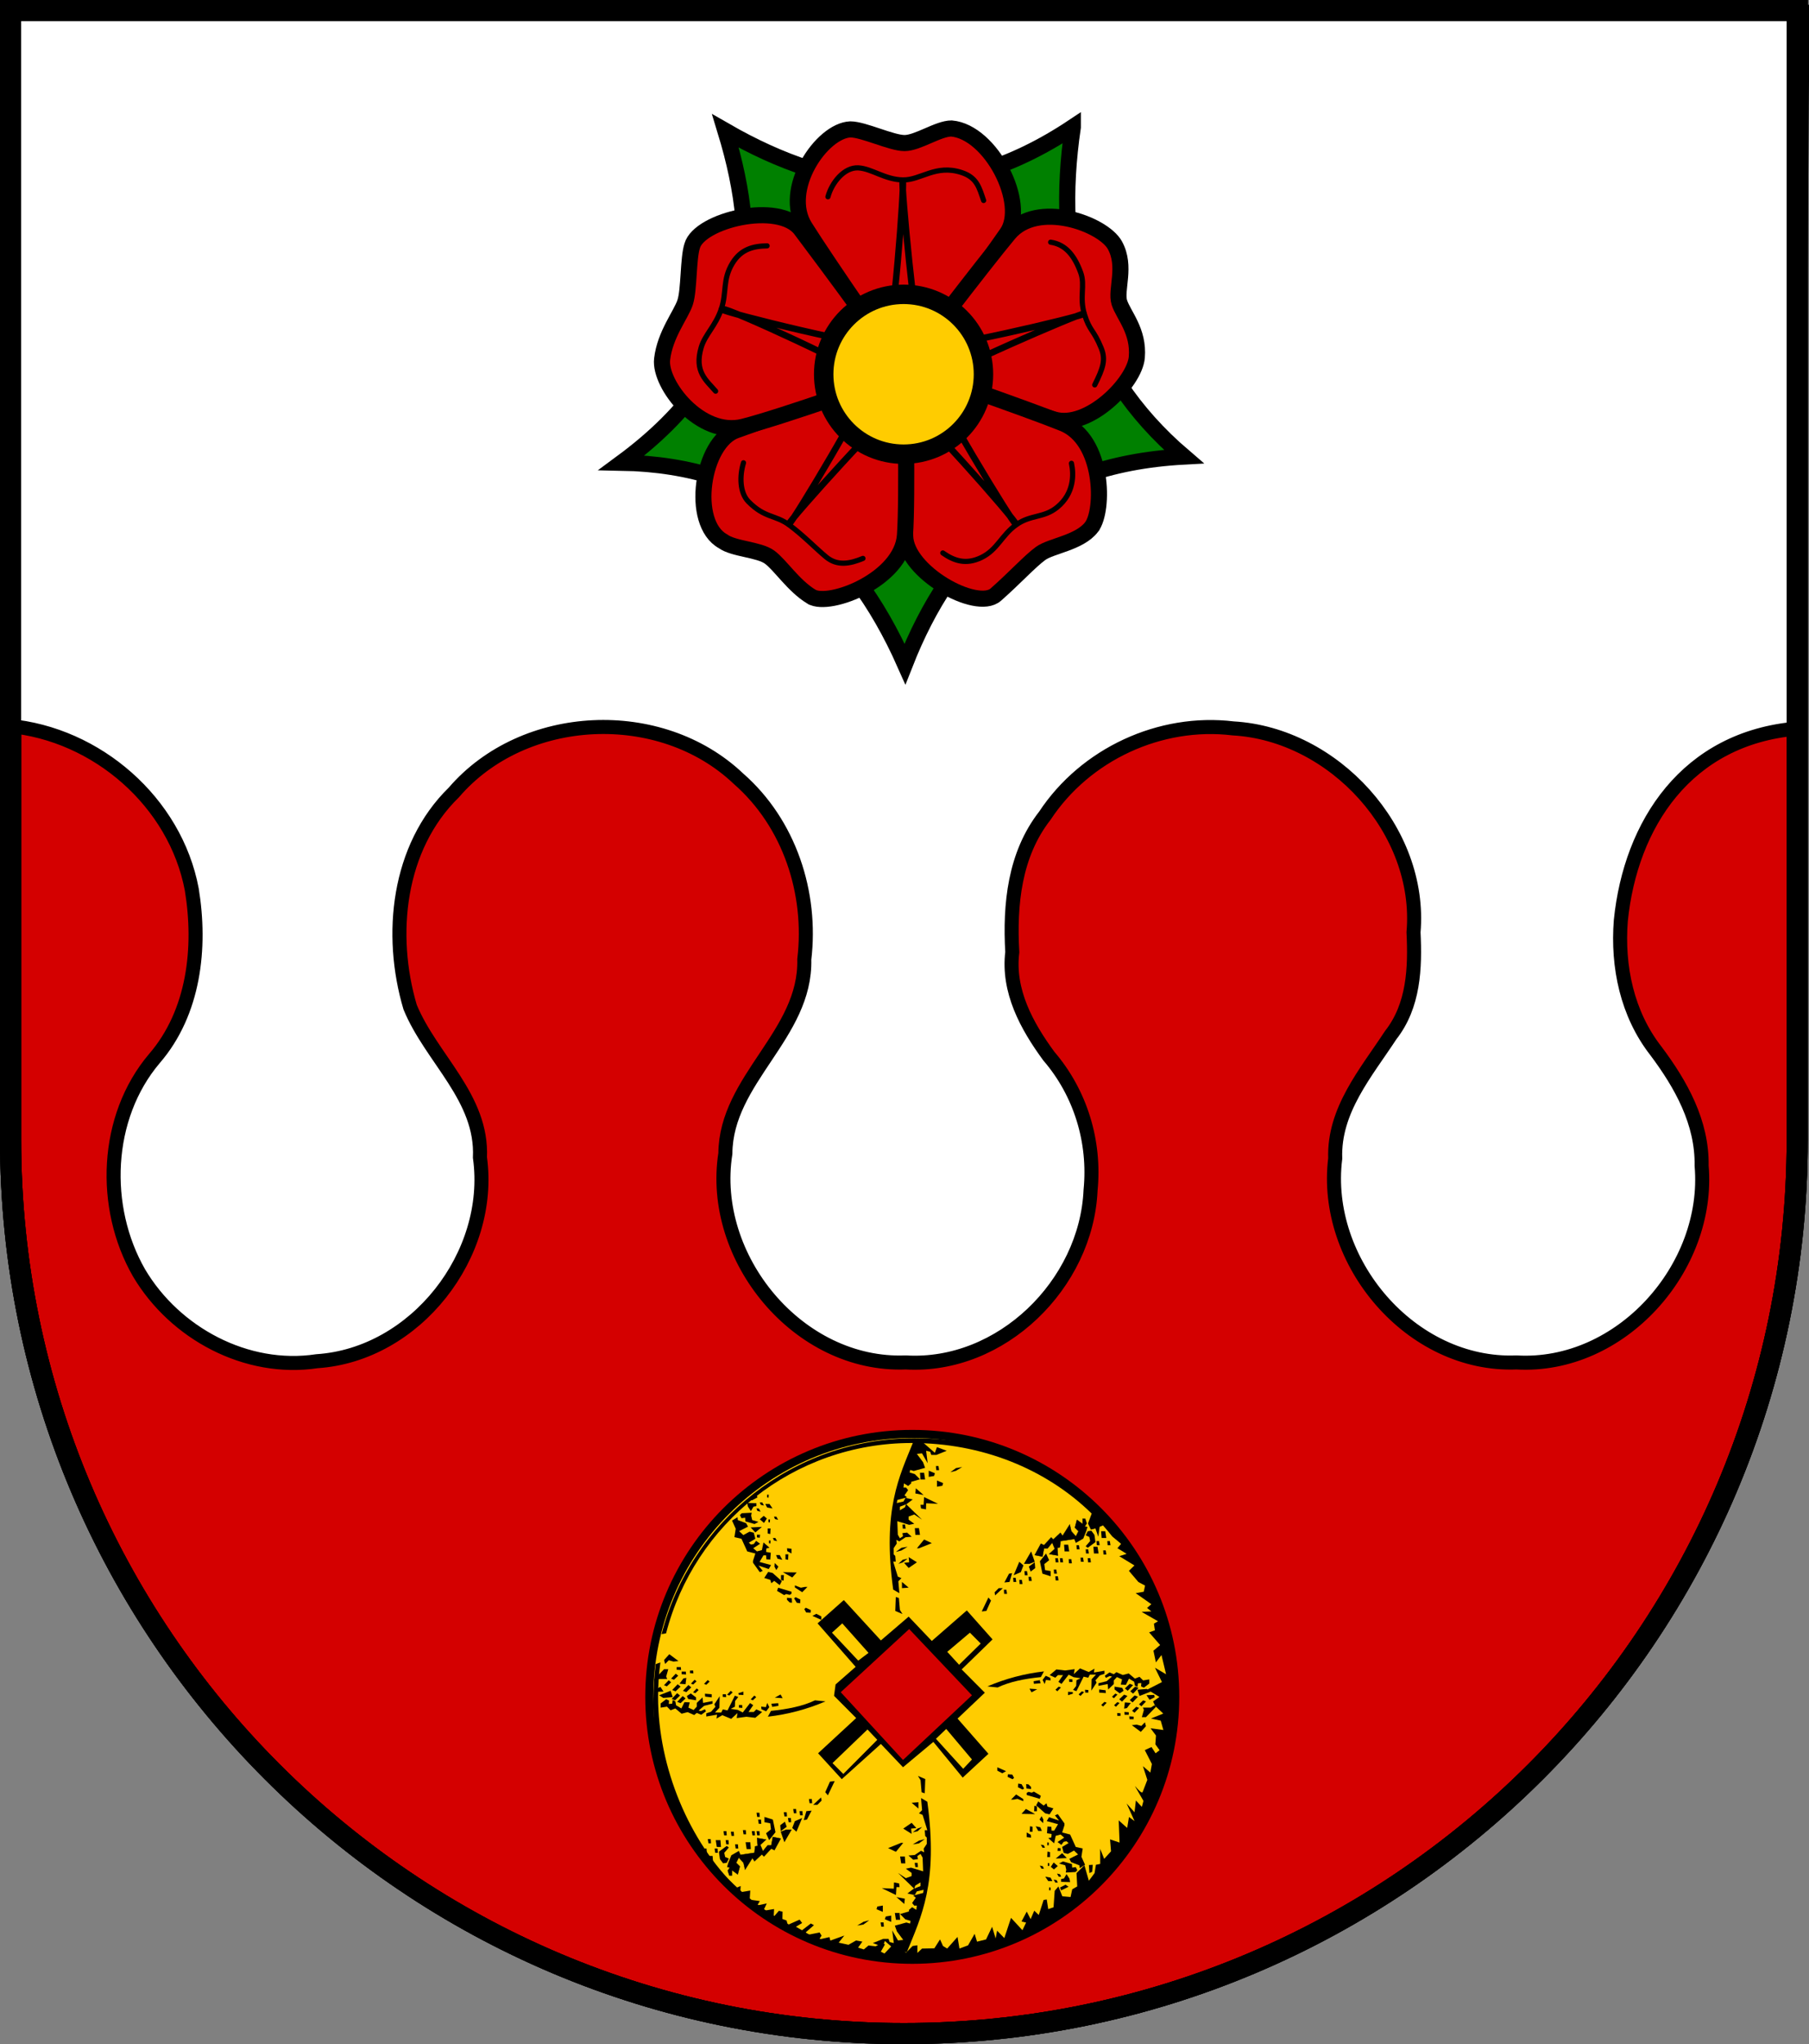 <?xml version="1.0" encoding="UTF-8" standalone="no"?>
<!-- Created with Inkscape (http://www.inkscape.org/) -->

<svg
   xmlns:dc="http://purl.org/dc/elements/1.1/"
   xmlns:cc="http://creativecommons.org/ns#"
   xmlns:rdf="http://www.w3.org/1999/02/22-rdf-syntax-ns#"
   xmlns:svg="http://www.w3.org/2000/svg"
   xmlns="http://www.w3.org/2000/svg"
   xmlns:sodipodi="http://sodipodi.sourceforge.net/DTD/sodipodi-0.dtd"
   xmlns:inkscape="http://www.inkscape.org/namespaces/inkscape"
   version="1.1"
   width="769.506"
   height="869"
   id="svg2"
   inkscape:version="0.48.0 r9654"
   sodipodi:docname="Wappen Familie Gerbachsroth.svg">
  <rect width="100%" height="100%" fill="#808080" stroke="none"/>
  <sodipodi:namedview
     pagecolor="#ffffff"
     bordercolor="#666666"
     borderopacity="1"
     objecttolerance="10"
     gridtolerance="10"
     guidetolerance="10"
     inkscape:pageopacity="0"
     inkscape:pageshadow="2"
     inkscape:window-width="1024"
     inkscape:window-height="578"
     id="namedview2886"
     showgrid="false"
     inkscape:zoom="0.38673743"
     inkscape:cx="345.34175"
     inkscape:cy="493.34517"
     inkscape:window-x="0"
     inkscape:window-y="0"
     inkscape:window-maximized="0"
     inkscape:current-layer="svg2"
     fit-margin-top="0"
     fit-margin-left="0"
     fit-margin-right="0"
     fit-margin-bottom="0"
     showguides="true"
     inkscape:guide-bbox="true">
    <inkscape:grid
       type="xygrid"
       id="grid2844"
       empspacing="5"
       visible="true"
       enabled="true"
       snapvisiblegridlinesonly="true" />
  </sodipodi:namedview>
  <defs
     id="defs4">
    <inkscape:perspective
       sodipodi:type="inkscape:persp3d"
       inkscape:vp_x="0 : 431.5 : 1"
       inkscape:vp_y="0 : 1000 : 0"
       inkscape:vp_z="763.00006 : 431.5 : 1"
       inkscape:persp3d-origin="381.50003 : 287.66667 : 1"
       id="perspective2890" />
    <inkscape:perspective
       id="perspective3053"
       inkscape:persp3d-origin="0.5 : 0.33333333 : 1"
       inkscape:vp_z="1 : 0.5 : 1"
       inkscape:vp_y="0 : 1000 : 0"
       inkscape:vp_x="0 : 0.5 : 1"
       sodipodi:type="inkscape:persp3d" />
    <clipPath
       id="clippath">
      <path
         d="m 360,4140 a 3240,3240 0 0 0 6480,0 l 0,-3870 -6480,0 0,3870 z"
         id="path2978"
         inkscape:connector-curvature="0" />
    </clipPath>
    <inkscape:perspective
       id="perspective3648"
       inkscape:persp3d-origin="0.5 : 0.33333333 : 1"
       inkscape:vp_z="1 : 0.5 : 1"
       inkscape:vp_y="0 : 1000 : 0"
       inkscape:vp_x="0 : 0.5 : 1"
       sodipodi:type="inkscape:persp3d" />
    <inkscape:perspective
       id="perspective3670"
       inkscape:persp3d-origin="0.5 : 0.33333333 : 1"
       inkscape:vp_z="1 : 0.5 : 1"
       inkscape:vp_y="0 : 1000 : 0"
       inkscape:vp_x="0 : 0.5 : 1"
       sodipodi:type="inkscape:persp3d" />
    <inkscape:perspective
       id="perspective3703"
       inkscape:persp3d-origin="0.5 : 0.33333333 : 1"
       inkscape:vp_z="1 : 0.5 : 1"
       inkscape:vp_y="0 : 1000 : 0"
       inkscape:vp_x="0 : 0.5 : 1"
       sodipodi:type="inkscape:persp3d" />
    <inkscape:perspective
       id="perspective3719"
       inkscape:persp3d-origin="0.5 : 0.33333333 : 1"
       inkscape:vp_z="1 : 0.5 : 1"
       inkscape:vp_y="0 : 1000 : 0"
       inkscape:vp_x="0 : 0.5 : 1"
       sodipodi:type="inkscape:persp3d" />
    <inkscape:perspective
       id="perspective2862"
       inkscape:persp3d-origin="0.5 : 0.33333333 : 1"
       inkscape:vp_z="1 : 0.5 : 1"
       inkscape:vp_y="0 : 1000 : 0"
       inkscape:vp_x="0 : 0.5 : 1"
       sodipodi:type="inkscape:persp3d" />
    <inkscape:perspective
       id="perspective2893"
       inkscape:persp3d-origin="0.5 : 0.33333333 : 1"
       inkscape:vp_z="1 : 0.5 : 1"
       inkscape:vp_y="0 : 1000 : 0"
       inkscape:vp_x="0 : 0.5 : 1"
       sodipodi:type="inkscape:persp3d" />
    <inkscape:perspective
       id="perspective3700"
       inkscape:persp3d-origin="0.5 : 0.33333333 : 1"
       inkscape:vp_z="1 : 0.5 : 1"
       inkscape:vp_y="0 : 1000 : 0"
       inkscape:vp_x="0 : 0.5 : 1"
       sodipodi:type="inkscape:persp3d" />
  </defs>
  <path
     inkscape:connector-curvature="0"
     style="fill:#d40000;stroke:#000000;stroke-width:9;stroke-miterlimit:4;stroke-opacity:1;stroke-dasharray:none;fill-opacity:1"
     id="path2850-5-9-1"
     d="m 4.5,4.5 0,480 C 4.5,694.368 174.632,864.5 384.5,864.5 c 209.868,0 380,-170.132 380,-380 l 0,-480 -760,0 z" />
  <path
     inkscape:connector-curvature="0"
     style="fill:none;stroke:#000000;stroke-width:9;stroke-miterlimit:4;stroke-opacity:1;stroke-dasharray:none"
     id="path2850-5-9-1-9"
     d="m 4.5,4.5 0,480 C 4.5,694.368 174.632,864.5 384.5,864.5 c 209.868,0 380,-170.132 380,-380 l 0,-480 -760,0 z" />
  <path
     style="fill:#ffffff;fill-opacity:1;stroke:#000000;stroke-width:5.969;stroke-miterlimit:4;stroke-opacity:1;stroke-dasharray:none"
     d="m 3.719,308.587 c 37.435,3.368 70.881,32.39 77.861,69.551 4.058,24.711 1.022,52.261 -15.912,71.865 -21.137,24.935 -22.527,63.256 -6.516,91.129 15.228,25.684 45.697,42.064 75.686,37.528 41.912,-2.748 75.049,-45.249 69.319,-86.587 1.171,-25.47 -20.725,-42.126 -29.7,-63.932 -9.131,-30.752 -5.294,-67.96 18.604,-91.271 29.806,-34.68 87.974,-37.291 121.06,-5.841 21.661,18.925 31.387,48.56 28.005,76.808 0.797,31.983 -33.343,50.884 -33.571,82.536 -6.972,44.363 31.006,90.628 76.728,88.816 40.633,2.398 76.868,-33.264 78.617,-73.234 2.034,-20.58 -4.227,-41.266 -17.754,-56.991 -9.428,-12.855 -17.553,-27.684 -15.545,-44.195 -1.164,-20.193 0.942,-41.493 13.852,-58 17.239,-26.131 49.056,-40.87 80.116,-37.116 42.82,2.444 80.421,43.43 76.709,86.663 0.74,15.194 0.135,31.203 -9.703,43.723 -10.545,16.077 -24.325,31.959 -23.604,52.456 -5.475,43.824 32.18,88.467 77.101,86.694 44.369,2.586 82.481,-40.241 78.758,-83.622 0.307,-18.387 -8.755,-34.553 -19.454,-48.823 -12.265,-15.726 -16.444,-35.787 -14.921,-55.386 4.145,-40.939 27.993,-77.683 74.947,-81.618 l 2.347,-304.713 -763.031,0 z"
     id="path3985"
     inkscape:connector-curvature="0"
     sodipodi:nodetypes="cccccccccccccccccccccccccccc" />
  <path
     inkscape:connector-curvature="0"
     style="fill:none;stroke:#000000;stroke-width:9;stroke-miterlimit:4;stroke-opacity:1;stroke-dasharray:none"
     id="path2850-5-9-1-0"
     d="m 4.5,4.5 0,480 c 0,209.868 170.132,380 380,380 209.868,0 380,-170.132 380,-380 l 0,-480 L 4.5,4.5 z" />
  <g
     id="g4252"
     transform="matrix(1.143,0,0,1.143,238.633,546.635)">
    <ellipse
       transform="matrix(0.587,0,0,0.59,-15.447,-75.581)"
       style="fill:#ffcc00;fill-opacity:1;stroke:#000000;stroke-width:5.096;stroke-miterlimit:4;stroke-opacity:1;stroke-dasharray:none"
       sodipodi:ry="165.744"
       sodipodi:rx="166.72301"
       sodipodi:cy="387.186"
       sodipodi:cx="249.021"
       id="ellipse3907"
       ry="165.744"
       rx="166.723"
       cy="387.186"
       cx="249.021"
       d="m 415.744,387.186 c 0,91.538 -74.644,165.744 -166.723,165.744 -92.079,0 -166.723,-74.206 -166.723,-165.744 0,-91.538 74.644,-165.744 166.723,-165.744 92.079,0 166.723,74.206 166.723,165.744 z" />
    <polygon
       transform="matrix(0.587,0,0,0.59,-15.447,-75.581)"
       style="fill:#000000"
       id="polygon3961"
       points="199.428,386.533 213.458,400.563 189.314,422.749 204.322,439.062 229.119,416.876 243.148,431.558 262.398,415.571 280.995,438.083 297.309,423.075 277.733,400.889 295.025,384.575 280.343,369.893 299.919,350.97 283.606,332.699 261.419,351.949 246.737,336.614 229.119,351.622 205.628,326.173 188.988,340.856 213.132,368.262 200.407,379.355 " />
    <polygon
       transform="matrix(0.587,0,0,0.59,-15.447,-75.581)"
       style="fill:#ffcc00;fill-opacity:1"
       id="polygon3963"
       points="198.123,346.728 214.763,364.347 221.288,359.453 204.649,340.856 " />
    <polygon
       transform="matrix(0.587,0,0,0.59,-15.447,-75.581)"
       style="fill:#ffcc00;fill-opacity:1"
       id="polygon3965"
       points="285.563,346.728 271.207,358.8 278.712,366.957 292.415,353.58 " />
    <polygon
       transform="matrix(0.587,0,0,0.59,-15.447,-75.581)"
       style="fill:#ffcc00;fill-opacity:1"
       id="polygon3967"
       points="220.636,407.74 198.45,428.948 205.301,435.799 226.835,414.266 " />
    <polygon
       transform="matrix(0.587,0,0,0.59,-15.447,-75.581)"
       style="fill:#ffcc00;fill-opacity:1"
       id="polygon3969"
       points="264.03,413.613 281.322,432.537 286.868,426.664 270.555,407.414 " />
    <polygon
       transform="matrix(0.587,0,0,0.59,-15.447,-75.581)"
       style="fill:#d40000;fill-opacity:1"
       id="polygon3971"
       points="203.67,384.249 243.148,426.99 286.868,386.207 247.064,344.444 " />
    <path
       style="fill:#000000"
       inkscape:connector-curvature="0"
       id="path3973"
       d="m 35.269,140.667 c -0.58,4.292 -0.816,8.673 -0.88,13.123 -0.778,54.136 42.724,97.599 97.091,97.094 54.367,-0.505 97.091,-43.479 97.091,-97.094 0,-31.607 -14.154,-61.234 -37.544,-78.964 -16.285,-12.345 -37.541,-18.129 -59.547,-18.129 -45.235,0 -83.256,30.954 -94.033,72.831 l 1.658,-0.284 C 49.582,88.531 86.545,58.439 130.522,58.439 c 25.998,0 49.829,9.513 66.98,26.248 l -1.378,3.691 1.082,2.279 1.687,-0.444 1.064,3.082 0.494,-3.659 1.249,-0.558 c 0.614,0.688 1.217,1.387 1.81,2.096 0.559,0.669 1.109,1.347 1.649,2.034 l 3.301,2.74 -1.388,1.623 3.419,2.079 -2.721,0.898 5.646,3.434 -2.066,2.01 3.541,4.164 2.483,1.313 -0.496,2.29 -3.002,0.531 5.826,4.104 -1.588,1.392 1.594,1.296 -3.623,0.165 6.107,3.5 -1.534,0.899 0.372,2.467 -2.151,0.762 4.098,4.706 -2.496,2.109 0.918,4.353 2.074,-2.744 1.711,7.157 -4.132,-2.424 2.595,5.323 -3.141,1.619 -2.305,1.167 4.523,2.758 -2.375,1.656 0.795,1.698 3,2.824 -4.582,1.839 3.633,0.802 0.986,3.468 -4.768,-0.64 2.012,2.687 -0.225,3.274 1.572,2.198 -1.491,1.148 -1.52,-2.331 -2.495,1.141 2.639,5.17 -0.571,3.186 -2.769,-2.379 1.644,5.088 -1.743,4.517 c -0.446,1.06 -3.427,-3.158 -2.734,-1.955 l 3.033,5.267 -0.599,2.227 -2.215,-2.384 -0.508,4.387 -2.946,-3.273 2.947,6.545 -2.068,-1.514 -0.662,4.067 -3.157,-2.802 0.314,8.244 -3.537,-1.194 0.365,4.45 -2.556,2.808 -1.491,-3.761 0.017,5.633 -1.593,0.32 -0.507,3.12 -2.125,2.827 -1.644,-5.759 -2.951,2.916 0.269,4.951 -1.866,1.072 -0.619,2.879 -3.067,-0.278 -1.439,-3.661 -1.395,1.634 -0.427,6.116 -1.977,0.683 -0.563,-3.602 -1.159,0.201 -1.803,5.581 -1.676,-1.602 -1.354,3.142 -1.441,-2.807 -1.944,3.668 1.696,0.414 -1.353,2.85 -4.255,-4.598 -2.49,7.523 -2.688,-2.76 -0.544,2.898 -1.318,-4.353 -2.244,4.709 -3.363,0.833 -0.895,-2.907 -2.444,4.278 -3.205,1.195 -0.716,-4.328 -3.847,4.329 -1.566,-0.968 -1.099,-2.437 -2.106,3.314 -4.594,0.095 -1.735,1.62 0.008,-2.831 -1.763,0.248 -2.452,2.47 -4.614,-3.266 -3.429,3.601 -1.346,-0.688 1.532,-2.699 -1.166,-0.585 -2.292,1.292 -2.664,-0.308 -1.731,1.466 -2.144,-0.673 1.587,-2.239 -2.334,-0.419 -2.823,1.602 -3.652,-0.79 2.095,-2.642 -5.192,1.866 -0.338,-1.292 -3.872,0.889 0.934,-1.436 -0.726,-1.167 -4.191,0.827 -0.969,-0.882 3.057,-2.67 -1.177,-0.62 -3.261,2.518 -2.267,-1.313 2.309,-1.389 -0.94,-1.256 -4.405,1.949 -0.453,-1.633 -1.545,-0.564 0.058,-2.703 -1.352,-0.338 -1.951,2.23 0.144,-2.884 -4.01,0.673 1.283,-2.747 -3.557,0.746 0.986,-1.628 -3.779,-0.537 0.218,-3.368 -3.712,0.604 0.141,-2.306 -1.517,0.622 c -17.555,-17.142 -29.221,-44.537 -29.221,-71.005 0,-4.326 0.291,-8.585 0.855,-12.758 L 35.27,140.667 z" />
    <path
       style="fill:#000000"
       inkscape:connector-curvature="0"
       id="path3975"
       d="m 131.097,58.054 c -5.187,12.847 -11.541,25.056 -7.468,54.901 l 2.298,1.348 -0.383,-4.431 1.149,-1.156 -1.341,-0.578 -1.724,-5.586 0.958,0 -0.192,-2.119 -0.575,-0.578 0,-2.312 1.149,-1.734 -0.192,-1.348 1.149,0.578 2.298,-1.541 2.298,-0.193 -1.723,-1.541 -1.724,0.193 0.192,1.156 -1.149,0.771 -0.766,-1.348 -0.192,-5.009 4.404,1.348 1.915,-0.385 -2.107,-1.541 0,-1.156 2.107,-0.771 2.873,1.926 -5.937,-5.779 -0.383,1.156 -1.915,1.156 0,-1.348 2.49,-0.963 2.298,-1.734 -2.681,-0.578 -0.766,1.348 -2.489,0.578 0.191,-1.156 3.639,-0.963 -0.958,-0.771 1.341,-1.926 -0.766,-0.963 -0.958,0 0.192,-1.541 1.532,0.963 1.149,-0.963 0,-0.578 3.256,-0.963 -1.915,-1.926 -1.915,-0.578 0.192,-0.963 1.341,0.385 4.213,-1.156 -0.766,-2.119 -2.298,-3.082 1.915,-0.193 2.107,3.66 -0.574,-4.623 1.532,0.385 0.383,1.156 1.915,0 3.83,-1.541 -3.639,-1.348 -0.766,2.119 -4.405,-3.853 -3.638,-0.193 z" />
    <polygon
       transform="matrix(0.587,0,0,0.59,-15.447,-75.581)"
       style="fill:#000000"
       id="polygon3977"
       points="238.581,324.216 238.254,333.025 242.822,334.983 241.191,332.373 240.538,324.868 " />
    <polygon
       transform="matrix(0.587,0,0,0.59,-15.447,-75.581)"
       style="fill:#000000"
       id="polygon3979"
       points="256.525,288 251.958,293.547 253.263,293.547 261.419,290.284 " />
    <polygon
       transform="matrix(0.587,0,0,0.59,-15.447,-75.581)"
       style="fill:#000000"
       id="polygon3981"
       points="250.979,258.962 256.199,259.941 251.305,255.7 " />
    <polygon
       transform="matrix(0.587,0,0,0.59,-15.447,-75.581)"
       style="fill:#000000"
       id="polygon3983"
       points="268.597,252.437 264.682,250.806 264.682,254.721 268.089,254.133 " />
    <polygon
       transform="matrix(0.587,0,0,0.59,-15.447,-75.581)"
       style="fill:#000000"
       id="polygon3985"
       points="242.496,318.669 246.737,318.343 242.496,314.754 " />
    <polygon
       transform="matrix(0.587,0,0,0.59,-15.447,-75.581)"
       style="fill:#000000"
       id="polygon3987"
       points="257.83,265.161 265.335,265.488 256.525,261.246 256.199,266.14 254.241,266.14 254.568,268.424 257.715,269.011 " />
    <polygon
       transform="matrix(0.587,0,0,0.59,-15.447,-75.581)"
       style="fill:#000000"
       id="polygon3989"
       points="253.915,245.912 254.241,250.153 257.178,250.153 256.525,245.912 " />
    <polygon
       transform="matrix(0.587,0,0,0.59,-15.447,-75.581)"
       style="fill:#000000"
       id="polygon3991"
       points="238.581,295.831 242.17,293.22 246.085,292.568 242.064,294.951 " />
    <polygon
       transform="matrix(0.587,0,0,0.59,-15.447,-75.581)"
       style="fill:#000000"
       id="polygon3993"
       points="246.737,305.945 251.958,302.356 246.737,299.093 247.064,302.356 243.801,302.682 " />
    <polygon
       transform="matrix(0.587,0,0,0.59,-15.447,-75.581)"
       style="fill:#000000"
       id="polygon3995"
       points="263.377,246.238 259.462,244.607 259.462,248.522 262.868,247.934 " />
    <polygon
       transform="matrix(0.587,0,0,0.59,-15.447,-75.581)"
       style="fill:#000000"
       id="polygon3997"
       points="250.653,280.822 250.979,285.064 253.915,285.064 253.263,280.822 " />
    <polygon
       transform="matrix(0.587,0,0,0.59,-15.447,-75.581)"
       style="fill:#000000"
       id="polygon3999"
       points="273.165,245.585 276.754,242.975 280.669,242.323 276.649,244.705 " />
    <polygon
       transform="matrix(0.587,0,0,0.59,-15.447,-75.581)"
       style="fill:#000000"
       id="polygon4001"
       points="264.03,241.67 264.23,244.28 266.037,244.28 265.636,241.67 " />
    <polygon
       transform="matrix(0.587,0,0,0.59,-15.447,-75.581)"
       style="fill:#000000"
       id="polygon4003"
       points="242.822,278.538 243.023,281.149 244.83,281.149 244.428,278.538 " />
    <polygon
       transform="matrix(0.587,0,0,0.59,-15.447,-75.581)"
       style="fill:#000000"
       id="polygon4005"
       points="240.212,303.335 243.021,300.725 246.085,300.072 242.938,302.455 " />
    <polygon
       transform="matrix(0.587,0,0,0.59,-15.447,-75.581)"
       style="fill:#000000"
       id="polygon4007"
       points="297.309,324.542 293.067,333.351 296.004,333.025 298.94,326.5 " />
    <polygon
       transform="matrix(0.587,0,0,0.59,-15.447,-75.581)"
       style="fill:#000000"
       id="polygon4009"
       points="307.423,315.08 310.686,314.754 312.317,309.208 310.36,309.534 " />
    <polygon
       transform="matrix(0.587,0,0,0.59,-15.447,-75.581)"
       style="fill:#000000"
       id="polygon4011"
       points="301.224,321.279 301.55,323.237 306.444,318.669 303.834,318.669 " />
    <polygon
       transform="matrix(0.587,0,0,0.59,-15.447,-75.581)"
       style="fill:#000000"
       id="polygon4013"
       points="316.885,302.03 313.296,310.513 317.864,308.555 319.495,304.314 " />
    <polygon
       transform="matrix(0.587,0,0,0.59,-15.447,-75.581)"
       style="fill:#000000"
       id="polygon4015"
       points="324.389,295.504 319.821,303.335 323.41,303.335 326.673,302.03 " />
    <polygon
       transform="matrix(0.587,0,0,0.59,-15.447,-75.581)"
       style="fill:#000000;stroke:#000000;stroke-width:0.216"
       id="polygon4017"
       points="348.859,278.538 349.838,282.78 352.774,286.043 354.406,282.78 352.122,280.496 353.427,275.602 357.016,278.212 357.016,274.949 358.647,274.949 359.626,277.886 358.321,279.843 359.952,280.17 359.3,282.454 357.342,287.348 352.774,289.958 351.796,287.674 342.986,288.979 342.66,292.894 341.029,293.22 341.355,298.114 335.808,297.136 339.397,293.873 337.766,289.958 334.83,293.547 332.546,293.547 331.567,298.767 326.673,297.788 330.588,290.61 332.546,291.589 337.114,286.695 338.419,288 342.986,283.759 344.291,285.716 " />
    <polygon
       transform="matrix(0.587,0,0,0.59,-15.447,-75.581)"
       style="fill:#000000"
       id="polygon4019"
       points="333.851,296.809 329.936,301.703 331.567,309.534 336.787,311.165 336.787,307.902 333.198,307.25 332.746,303.471 335.808,301.051 " />
    <polygon
       transform="matrix(0.587,0,0,0.59,-15.447,-75.581)"
       style="fill:#000000"
       id="polygon4021"
       points="358.973,292.242 361.815,288.942 361.257,286.369 358.973,285.39 360.279,282.78 362.562,282.454 364.52,285.064 365.173,289.631 360.279,293.22 " />
    <polygon
       transform="matrix(0.587,0,0,0.59,-15.447,-75.581)"
       style="fill:#000000"
       id="polygon4023"
       points="345.27,291.263 345.596,295.504 348.533,295.504 347.88,291.263 " />
    <polygon
       transform="matrix(0.587,0,0,0.59,-15.447,-75.581)"
       style="fill:#000000"
       id="polygon4025"
       points="368.762,282.78 369.088,287.021 372.024,287.021 371.372,282.78 " />
    <polygon
       transform="matrix(0.587,0,0,0.59,-15.447,-75.581)"
       style="fill:#000000"
       id="polygon4027"
       points="363.867,292.568 364.194,296.809 367.13,296.809 366.478,292.568 " />
    <polygon
       transform="matrix(0.587,0,0,0.59,-15.447,-75.581)"
       style="fill:#000000"
       id="polygon4029"
       points="322.758,311.491 322.958,314.102 324.766,314.102 324.364,311.491 " />
    <polygon
       transform="matrix(0.587,0,0,0.59,-15.447,-75.581)"
       style="fill:#000000"
       id="polygon4031"
       points="307.097,319.648 307.298,322.258 309.105,322.258 308.703,319.648 " />
    <polygon
       transform="matrix(0.587,0,0,0.59,-15.447,-75.581)"
       style="fill:#000000"
       id="polygon4033"
       points="342.66,299.746 342.861,302.356 344.668,302.356 344.266,299.746 " />
    <polygon
       transform="matrix(0.587,0,0,0.59,-15.447,-75.581)"
       style="fill:#000000"
       id="polygon4035"
       points="372.677,288.979 372.877,291.589 374.685,291.589 374.283,288.979 " />
    <polygon
       transform="matrix(0.587,0,0,0.59,-15.447,-75.581)"
       style="fill:#000000"
       id="polygon4037"
       points="316.885,313.449 317.086,316.059 318.893,316.059 318.491,313.449 " />
    <polygon
       transform="matrix(0.587,0,0,0.59,-15.447,-75.581)"
       style="fill:#000000"
       id="polygon4039"
       points="320.148,307.902 320.348,310.513 322.155,310.513 321.754,307.902 " />
    <polygon
       transform="matrix(0.587,0,0,0.59,-15.447,-75.581)"
       style="fill:#000000"
       id="polygon4041"
       points="353.101,291.589 353.301,294.199 355.108,294.199 354.707,291.589 " />
    <polygon
       transform="matrix(0.587,0,0,0.59,-15.447,-75.581)"
       style="fill:#000000"
       id="polygon4043"
       points="355.711,299.42 355.911,302.03 357.719,302.03 357.317,299.42 " />
    <polygon
       transform="matrix(0.587,0,0,0.59,-15.447,-75.581)"
       style="fill:#000000"
       id="polygon4045"
       points="339.724,311.165 339.924,313.775 341.731,313.775 341.33,311.165 " />
    <polygon
       transform="matrix(0.587,0,0,0.59,-15.447,-75.581)"
       style="fill:#000000"
       id="polygon4047"
       points="312.97,312.144 313.17,314.754 314.977,314.754 314.576,312.144 " />
    <polygon
       transform="matrix(0.587,0,0,0.59,-15.447,-75.581)"
       style="fill:#000000"
       id="polygon4049"
       points="348.207,300.398 348.407,303.008 350.214,303.008 349.813,300.398 " />
    <polygon
       transform="matrix(0.587,0,0,0.59,-15.447,-75.581)"
       style="fill:#000000"
       id="polygon4051"
       points="370.067,294.852 370.267,297.462 372.074,297.462 371.673,294.852 " />
    <polygon
       transform="matrix(0.587,0,0,0.59,-15.447,-75.581)"
       style="fill:#000000"
       id="polygon4053"
       points="339.724,299.746 339.924,302.356 341.731,302.356 341.33,299.746 " />
    <polygon
       transform="matrix(0.587,0,0,0.59,-15.447,-75.581)"
       style="fill:#000000"
       id="polygon4055"
       points="338.745,306.924 338.946,309.534 340.753,309.534 340.351,306.924 " />
    <polygon
       transform="matrix(0.587,0,0,0.59,-15.447,-75.581)"
       style="fill:#000000"
       id="polygon4057"
       points="358.973,294.199 359.174,296.809 360.981,296.809 360.58,294.199 " />
    <polygon
       transform="matrix(0.587,0,0,0.59,-15.447,-75.581)"
       style="fill:#000000"
       id="polygon4059"
       points="360.279,299.746 360.479,302.356 362.286,302.356 361.885,299.746 " />
    <polygon
       transform="matrix(0.587,0,0,0.59,-15.447,-75.581)"
       style="fill:#000000"
       id="polygon4061"
       points="365.825,288.979 366.026,291.589 367.833,291.589 367.431,288.979 " />
    <polygon
       transform="matrix(0.587,0,0,0.59,-15.447,-75.581)"
       style="fill:#000000"
       id="polygon4063"
       points="326.673,302.356 322.939,305.047 324.063,308.229 326.948,306.035 326.999,306.597 " />
    <path
       style="fill:#000000"
       inkscape:connector-curvature="0"
       id="path4065"
       d="m 158.673,148.978 3.83,0.385 c 4.5,-2.151 10.053,-3.243 16.086,-3.853 l 1.149,-2.119 c -7.277,0.835 -14.299,2.697 -21.065,5.586 z" />
    <polygon
       transform="matrix(0.587,0,0,0.59,-15.447,-75.581)"
       style="fill:#000000"
       id="polygon4067"
       points="364.194,371.851 370.882,370.708 370.882,372.666 367.944,373.648 365.173,376.746 365.883,378.231 362.562,383.27 362.726,376.093 365.499,373.156 361.584,373.156 360.605,375.114 357.668,374.461 353.101,383.597 350.98,382.781 352.956,380.291 353.101,376.745 355.711,375.44 351.303,374.787 348.186,373.199 343.639,379.029 341.681,377.724 344.618,373.482 341.355,373.482 339.724,375.114 336.135,373.482 340.376,369.893 345.923,370.546 351.959,369.727 351.469,372.83 355.386,369.239 360.931,371.525 364.521,369.401 " />
    <polygon
       transform="matrix(0.587,0,0,0.59,-15.447,-75.581)"
       style="fill:#000000"
       id="polygon4069"
       points="393.107,374.549 395.389,376.831 399.301,376.179 399.301,378.787 395.878,381.395 394.085,380.58 394.248,378.461 392.129,378.624 391.803,380.906 390.173,380.091 389.684,377.646 386.424,375.69 384.469,379.602 381.209,379.439 382.024,376.179 378.764,374.712 376.808,376.831 376.808,379.113 373.222,382.536 372.896,379.113 367.028,380.254 367.028,378.624 372.244,377.32 375.667,374.386 374.2,374.06 371.755,375.201 371.103,373.897 374.037,371.778 376.808,372.919 378.438,371.615 382.513,373.408 386.261,372.43 390.173,375.69 " />
    <polygon
       transform="matrix(0.587,0,0,0.59,-15.447,-75.581)"
       style="fill:#000000"
       id="polygon4071"
       points="389.032,379.765 385.61,383.351 383.817,381.884 386.913,378.95 " />
    <polygon
       transform="matrix(0.587,0,0,0.59,-15.447,-75.581)"
       style="fill:#000000"
       id="polygon4073"
       points="385.447,386.61 382.024,390.196 380.231,388.729 383.328,385.795 " />
    <polygon
       transform="matrix(0.587,0,0,0.59,-15.447,-75.581)"
       style="fill:#000000"
       id="polygon4075"
       points="392.455,381.558 389.032,385.144 387.239,383.677 390.336,380.743 " />
    <polygon
       transform="matrix(0.587,0,0,0.59,-15.447,-75.581)"
       style="fill:#000000"
       id="polygon4077"
       points="392.129,387.099 388.706,390.685 386.913,389.218 390.01,386.284 " />
    <polygon
       transform="matrix(0.587,0,0,0.59,-15.447,-75.581)"
       style="fill:#000000"
       id="polygon4079"
       points="392.823,394.15 389.908,397.205 388.38,395.955 391.018,393.456 " />
    <polygon
       transform="matrix(0.587,0,0,0.59,-15.447,-75.581)"
       style="fill:#000000"
       id="polygon4081"
       points="397.224,390.076 394.308,393.13 392.781,391.881 395.419,389.381 " />
    <polygon
       transform="matrix(0.587,0,0,0.59,-15.447,-75.581)"
       style="fill:#000000"
       id="polygon4083"
       points="372.286,390.901 370.012,393.283 368.821,392.308 370.879,390.359 " />
    <polygon
       transform="matrix(0.587,0,0,0.59,-15.447,-75.581)"
       style="fill:#000000"
       id="polygon4085"
       points="379.132,385.685 376.858,388.067 375.667,387.093 377.724,385.144 " />
    <polygon
       transform="matrix(0.587,0,0,0.59,-15.447,-75.581)"
       style="fill:#000000"
       id="polygon4087"
       points="343.274,381.284 341,383.666 339.809,382.692 341.866,380.743 " />
    <polygon
       transform="matrix(0.587,0,0,0.59,-15.447,-75.581)"
       style="fill:#000000"
       id="polygon4089"
       points="380.436,391.064 378.162,393.446 376.971,392.471 379.028,390.522 " />
    <polygon
       transform="matrix(0.587,0,0,0.59,-15.447,-75.581)"
       style="fill:#000000"
       id="polygon4091"
       points="357.943,384.218 355.669,386.6 354.478,385.626 356.535,383.677 " />
    <polygon
       transform="matrix(0.587,0,0,0.59,-15.447,-75.581)"
       style="fill:#000000"
       id="polygon4093"
       points="377.297,380.743 377.297,382.536 380.557,384.981 383.002,383.351 382.187,381.558 " />
    <polygon
       transform="matrix(0.587,0,0,0.59,-15.447,-75.581)"
       style="fill:#000000"
       id="polygon4095"
       points="391.803,382.699 393.107,386.61 400.279,383.84 397.671,382.21 " />
    <polygon
       transform="matrix(0.587,0,0,0.59,-15.447,-75.581)"
       style="fill:#000000"
       id="polygon4097"
       points="400.279,393.945 402.561,392.478 403.539,393.456 397.182,399.976 394.574,399.976 395.878,395.412 395.226,393.945 " />
    <polygon
       transform="matrix(0.587,0,0,0.59,-15.447,-75.581)"
       style="fill:#000000"
       id="polygon4099"
       points="394.248,405.518 396.53,403.236 397.182,405.681 393.922,409.266 388.217,405.029 391.314,404.703 " />
    <polygon
       transform="matrix(0.587,0,0,0.59,-15.447,-75.581)"
       style="fill:#000000"
       id="polygon4101"
       points="367.517,382.536 367.517,384.492 371.755,384.818 371.592,383.025 " />
    <polygon
       transform="matrix(0.587,0,0,0.59,-15.447,-75.581)"
       style="fill:#000000"
       id="polygon4103"
       points="397.508,386.121 399.464,389.055 402.724,387.425 402.398,385.958 " />
    <polygon
       transform="matrix(0.587,0,0,0.59,-15.447,-75.581)"
       style="fill:#000000"
       id="polygon4105"
       points="325.954,377.32 326.117,378.95 330.355,378.624 329.866,376.668 " />
    <polygon
       transform="matrix(0.587,0,0,0.59,-15.447,-75.581)"
       style="fill:#000000"
       id="polygon4107"
       points="324.65,384.329 328.236,382.373 323.346,382.047 " />
    <polygon
       transform="matrix(0.587,0,0,0.59,-15.447,-75.581)"
       style="fill:#000000"
       id="polygon4109"
       points="336.712,376.831 336.549,375.201 333.615,373.897 331.659,376.505 332.963,379.113 333.778,376.505 " />
    <polygon
       transform="matrix(0.587,0,0,0.59,-15.447,-75.581)"
       style="fill:#000000"
       id="polygon4111"
       points="347.795,384.003 347.795,386.121 350.892,385.144 350.729,384.166 " />
    <polygon
       transform="matrix(0.587,0,0,0.59,-15.447,-75.581)"
       style="fill:#000000"
       id="polygon4113"
       points="383.491,396.716 383.654,398.509 386.261,398.509 386.261,396.879 " />
    <polygon
       transform="matrix(0.587,0,0,0.59,-15.447,-75.581)"
       style="fill:#000000"
       id="polygon4115"
       points="383.817,390.685 383.328,394.597 385.121,394.271 387.565,391.011 " />
    <polygon
       transform="matrix(0.587,0,0,0.59,-15.447,-75.581)"
       style="fill:#000000"
       id="polygon4117"
       points="386.587,399.487 386.75,401.28 389.358,401.28 389.358,399.65 " />
    <polygon
       transform="matrix(0.587,0,0,0.59,-15.447,-75.581)"
       style="fill:#000000"
       id="polygon4119"
       points="378.927,397.368 379.052,399.161 381.046,399.161 381.046,397.531 " />
    <polygon
       transform="matrix(0.587,0,0,0.59,-15.447,-75.581)"
       style="fill:#000000"
       id="polygon4121"
       points="358.553,382.699 358.678,384.492 360.672,384.492 360.672,382.862 " />
    <polygon
       transform="matrix(0.587,0,0,0.59,-15.447,-75.581)"
       style="fill:#000000"
       id="polygon4123"
       points="348.447,376.016 348.572,377.809 350.566,377.809 350.566,376.179 " />
    <polygon
       transform="matrix(0.587,0,0,0.59,-15.447,-75.581)"
       style="fill:#000000"
       id="polygon4125"
       points="302.972,431.596 302.972,433.715 306.069,435.345 308.514,434.041 " />
    <polygon
       transform="matrix(0.587,0,0,0.59,-15.447,-75.581)"
       style="fill:#000000"
       id="polygon4127"
       points="313.567,438.279 312.426,436.16 309.655,435.997 309.492,437.627 312.589,439.094 " />
    <polygon
       transform="matrix(0.587,0,0,0.59,-15.447,-75.581)"
       style="fill:#000000"
       id="polygon4129"
       points="316.175,441.865 316.012,444.147 318.946,445.614 319.924,444.962 318.294,442.191 " />
    <polygon
       transform="matrix(0.587,0,0,0.59,-15.447,-75.581)"
       style="fill:#000000"
       id="polygon4131"
       points="321.228,442.191 321.391,444.962 324.324,445.288 324.324,443.984 322.695,442.354 " />
    <polygon
       transform="matrix(0.587,0,0,0.59,-15.447,-75.581)"
       style="fill:#000000"
       id="polygon4133"
       points="324.813,447.57 326.117,446.918 330.518,449.525 329.866,451.481 321.554,449.036 321.554,447.733 322.695,447.081 " />
    <polygon
       transform="matrix(0.587,0,0,0.59,-15.447,-75.581)"
       style="fill:#000000"
       id="polygon4135"
       points="328.888,453.111 327.584,455.556 333.289,460.609 336.06,461.261 338.505,457.512 334.756,456.371 334.104,454.252 332.311,455.719 " />
    <polygon
       transform="matrix(0.587,0,0,0.59,-15.447,-75.581)"
       style="fill:#000000"
       id="polygon4137"
       points="339.483,461.913 341.276,461.098 345.513,466.966 345.513,468.107 344.047,472.67 345.35,472.996 349.099,473.974 352.685,481.798 357.086,482.776 356.271,487.992 358.553,493.044 355.13,495.163 354.967,493.37 349.751,491.414 348.61,489.296 354.152,486.525 351.544,484.08 347.632,486.199 345.024,485.547 344.047,481.798 348.121,479.353 346.817,478.212 345.024,478.538 343.558,480.494 341.113,478.701 345.35,475.93 343.069,473.974 339.972,474.789 338.994,479.516 335.245,476.256 337.201,475.767 337.364,473.648 334.43,473.159 334.756,468.921 337.201,469.084 337.364,471.529 338.994,471.529 341.439,467.455 334.267,465.499 335.734,463.054 342.091,465.173 " />
    <polygon
       transform="matrix(0.587,0,0,0.59,-15.447,-75.581)"
       style="fill:#000000"
       id="polygon4139"
       points="319.435,452.948 319.435,451.644 314.871,448.71 311.611,451.97 313.241,451.97 315.686,451.481 " />
    <polygon
       transform="matrix(0.587,0,0,0.59,-15.447,-75.581)"
       style="fill:#000000"
       id="polygon4141"
       points="318.294,460.935 326.932,461.098 321.065,457.838 " />
    <polygon
       transform="matrix(0.587,0,0,0.59,-15.447,-75.581)"
       style="fill:#000000"
       id="polygon4143"
       points="346.98,488.807 344.047,485.71 339.972,489.133 " />
    <polygon
       transform="matrix(0.587,0,0,0.59,-15.447,-75.581)"
       style="fill:#000000"
       id="polygon4145"
       points="342.091,492.229 346.002,493.37 346.654,496.141 346.328,497.934 352.522,497.608 353.663,496.467 352.685,494.511 350.403,494.837 350.24,492.555 344.535,490.925 " />
    <polygon
       transform="matrix(0.587,0,0,0.59,-15.447,-75.581)"
       style="fill:#000000"
       id="polygon4147"
       points="345.187,501.683 343.395,502.009 343.395,503.802 349.099,503.965 348.668,501.73 346.817,498.912 " />
    <polygon
       transform="matrix(0.587,0,0,0.59,-15.447,-75.581)"
       style="fill:#000000"
       id="polygon4149"
       points="363.443,493.044 360.998,493.207 361.324,498.26 363.093,497.466 " />
    <polygon
       transform="matrix(0.587,0,0,0.59,-15.447,-75.581)"
       style="fill:#000000"
       id="polygon4151"
       points="327.258,468.759 328.888,471.692 331.17,471.692 330.192,469.41 " />
    <polygon
       transform="matrix(0.587,0,0,0.59,-15.447,-75.581)"
       style="fill:#000000"
       id="polygon4153"
       points="334.756,484.732 334.593,488.155 336.386,488.155 336.386,485.058 " />
    <polygon
       transform="matrix(0.587,0,0,0.59,-15.447,-75.581)"
       style="fill:#000000"
       id="polygon4155"
       points="334.682,478.864 334.593,480.731 335.571,480.731 335.571,479.042 " />
    <polygon
       transform="matrix(0.587,0,0,0.59,-15.447,-75.581)"
       style="fill:#000000"
       id="polygon4157"
       points="323.672,468.759 323.509,472.181 325.302,472.181 325.302,469.084 " />
    <polygon
       transform="matrix(0.587,0,0,0.59,-15.447,-75.581)"
       style="fill:#000000"
       id="polygon4159"
       points="326.443,455.882 326.28,459.305 328.073,459.305 328.073,456.208 " />
    <polygon
       transform="matrix(0.587,0,0,0.59,-15.447,-75.581)"
       style="fill:#000000"
       id="polygon4161"
       points="331.007,462.402 329.703,464.521 331.985,466.803 332.148,464.521 " />
    <polygon
       transform="matrix(0.587,0,0,0.59,-15.447,-75.581)"
       style="fill:#000000"
       id="polygon4163"
       points="338.668,491.577 336.875,494.348 338.831,495.978 341.276,493.859 " />
    <polygon
       transform="matrix(0.587,0,0,0.59,-15.447,-75.581)"
       style="fill:#000000"
       id="polygon4165"
       points="321.554,472.67 321.554,475.604 324.324,475.93 324.161,474.137 " />
    <polygon
       transform="matrix(0.587,0,0,0.59,-15.447,-75.581)"
       style="fill:#000000"
       id="polygon4167"
       points="330.518,480.331 331.605,482.287 333.126,482.287 332.474,480.766 " />
    <polygon
       transform="matrix(0.587,0,0,0.59,-15.447,-75.581)"
       style="fill:#000000"
       id="polygon4169"
       points="338.668,502.335 339.754,504.291 341.276,504.291 340.624,502.769 " />
    <polygon
       transform="matrix(0.587,0,0,0.59,-15.447,-75.581)"
       style="fill:#000000"
       id="polygon4171"
       points="340.787,498.586 341.873,500.542 343.395,500.542 342.743,499.021 " />
    <polygon
       transform="matrix(0.587,0,0,0.59,-15.447,-75.581)"
       style="fill:#000000"
       id="polygon4173"
       points="333.343,500.542 335.222,503.313 337.853,503.313 336.725,501.158 " />
    <polygon
       transform="matrix(0.587,0,0,0.59,-15.447,-75.581)"
       style="fill:#000000"
       id="polygon4175"
       points="329.866,493.533 330.953,495.489 332.474,495.489 331.822,493.968 " />
    <polygon
       transform="matrix(0.587,0,0,0.59,-15.447,-75.581)"
       style="fill:#000000"
       id="polygon4177"
       points="341.29,482.45 341.113,484.317 343.069,484.317 343.069,482.628 " />
    <polygon
       transform="matrix(0.587,0,0,0.59,-15.447,-75.581)"
       style="fill:#000000"
       id="polygon4179"
       points="343.395,509.181 348.121,506.899 346.165,505.595 342.743,507.388 " />
    <polygon
       transform="matrix(0.587,0,0,0.59,-15.447,-75.581)"
       style="fill:#000000"
       id="polygon4181"
       points="335.008,491.903 334.919,493.77 335.897,493.77 335.897,492.081 " />
    <polygon
       transform="matrix(0.587,0,0,0.59,-15.447,-75.581)"
       style="fill:#000000"
       id="polygon4183"
       points="335.823,507.225 335.734,509.092 336.712,509.092 336.712,507.402 " />
    <path
       style="fill:#000000"
       inkscape:connector-curvature="0"
       id="path4185"
       d="m 128.726,247.763 c 5.282,-13.081 11.751,-25.512 7.605,-55.903 l -2.34,-1.373 0.39,4.511 -1.17,1.177 1.365,0.588 1.755,5.688 -0.975,0 0.195,2.158 0.585,0.588 0,2.354 -1.17,1.765 0.195,1.373 -1.17,-0.588 -2.34,1.569 -2.34,0.196 1.755,1.569 1.755,-0.196 -0.195,-1.177 1.17,-0.785 0.78,1.373 0.195,5.1 -4.485,-1.373 -1.95,0.392 2.145,1.569 0,1.177 -2.145,0.785 -2.925,-1.962 6.045,5.884 0.39,-1.177 1.95,-1.177 0,1.373 -2.535,0.981 -2.34,1.765 2.73,0.588 0.78,-1.373 2.535,-0.588 -0.195,1.177 -3.705,0.981 0.975,0.785 -1.365,1.962 0.78,0.981 0.975,0 -0.195,1.569 -1.56,-0.981 -1.17,0.981 0,0.588 -3.315,0.981 1.95,1.962 1.95,0.588 -0.195,0.981 -1.365,-0.392 -4.29,1.177 0.78,2.157 2.34,3.138 -1.95,0.196 -2.145,-3.727 0.585,4.708 -1.56,-0.392 -0.39,-1.177 -1.95,0 -3.9,1.569 3.705,1.373 0.78,-2.158 4.485,3.923 3.705,0.196 z" />
    <polygon
       transform="matrix(0.587,0,0,0.59,-15.447,-75.581)"
       style="fill:#000000"
       id="polygon4187"
       points="256.93,447.98 257.262,439.01 252.611,437.017 254.272,439.675 254.937,447.316 " />
    <polygon
       transform="matrix(0.587,0,0,0.59,-15.447,-75.581)"
       style="fill:#000000"
       id="polygon4189"
       points="238.658,484.856 243.309,479.209 241.98,479.209 233.675,482.531 " />
    <polygon
       transform="matrix(0.587,0,0,0.59,-15.447,-75.581)"
       style="fill:#000000"
       id="polygon4191"
       points="244.306,514.424 238.99,513.427 243.974,517.746 " />
    <polygon
       transform="matrix(0.587,0,0,0.59,-15.447,-75.581)"
       style="fill:#000000"
       id="polygon4193"
       points="226.366,521.068 230.352,522.729 230.352,518.743 226.884,519.341 " />
    <polygon
       transform="matrix(0.587,0,0,0.59,-15.447,-75.581)"
       style="fill:#000000"
       id="polygon4195"
       points="252.943,453.628 248.624,453.96 252.943,457.615 " />
    <polygon
       transform="matrix(0.587,0,0,0.59,-15.447,-75.581)"
       style="fill:#000000"
       id="polygon4197"
       points="237.329,508.112 229.688,507.779 238.658,512.098 238.99,507.115 240.984,507.115 240.651,504.789 237.446,504.192 " />
    <polygon
       transform="matrix(0.587,0,0,0.59,-15.447,-75.581)"
       style="fill:#000000"
       id="polygon4199"
       points="241.316,527.713 240.984,523.394 237.994,523.394 238.658,527.713 " />
    <polygon
       transform="matrix(0.587,0,0,0.59,-15.447,-75.581)"
       style="fill:#000000"
       id="polygon4201"
       points="256.93,476.883 253.275,479.541 249.289,480.205 253.383,477.779 " />
    <polygon
       transform="matrix(0.587,0,0,0.59,-15.447,-75.581)"
       style="fill:#000000"
       id="polygon4203"
       points="248.624,466.585 243.309,470.239 248.624,473.561 248.292,470.239 251.614,469.907 " />
    <polygon
       transform="matrix(0.587,0,0,0.59,-15.447,-75.581)"
       style="fill:#000000"
       id="polygon4205"
       points="231.681,527.38 235.668,529.042 235.668,525.055 232.199,525.653 " />
    <polygon
       transform="matrix(0.587,0,0,0.59,-15.447,-75.581)"
       style="fill:#000000"
       id="polygon4207"
       points="244.638,492.165 244.306,487.846 241.316,487.846 241.98,492.165 " />
    <polygon
       transform="matrix(0.587,0,0,0.59,-15.447,-75.581)"
       style="fill:#000000"
       id="polygon4209"
       points="221.715,528.045 218.06,530.703 214.074,531.367 218.167,528.941 " />
    <polygon
       transform="matrix(0.587,0,0,0.59,-15.447,-75.581)"
       style="fill:#000000"
       id="polygon4211"
       points="231.017,532.032 230.813,529.374 228.973,529.374 229.381,532.032 " />
    <polygon
       transform="matrix(0.587,0,0,0.59,-15.447,-75.581)"
       style="fill:#000000"
       id="polygon4213"
       points="252.611,494.491 252.407,491.833 250.567,491.833 250.975,494.491 " />
    <polygon
       transform="matrix(0.587,0,0,0.59,-15.447,-75.581)"
       style="fill:#000000"
       id="polygon4215"
       points="255.269,469.242 252.409,471.9 249.289,472.564 252.493,470.138 " />
    <polygon
       transform="matrix(0.587,0,0,0.59,-15.447,-75.581)"
       style="fill:#000000"
       id="polygon4217"
       points="195.515,449.264 199.834,440.294 196.844,440.626 193.854,447.27 " />
    <polygon
       transform="matrix(0.587,0,0,0.59,-15.447,-75.581)"
       style="fill:#000000"
       id="polygon4219"
       points="185.216,458.898 181.894,459.23 180.233,464.878 182.226,464.546 " />
    <polygon
       transform="matrix(0.587,0,0,0.59,-15.447,-75.581)"
       style="fill:#000000"
       id="polygon4221"
       points="191.528,452.586 191.196,450.593 186.213,455.244 188.871,455.244 " />
    <polygon
       transform="matrix(0.587,0,0,0.59,-15.447,-75.581)"
       style="fill:#000000"
       id="polygon4223"
       points="175.582,472.187 179.236,463.549 174.585,465.543 172.924,469.861 " />
    <polygon
       transform="matrix(0.587,0,0,0.59,-15.447,-75.581)"
       style="fill:#000000"
       id="polygon4225"
       points="167.941,478.831 172.592,470.858 168.938,470.858 165.615,472.187 " />
    <polygon
       transform="matrix(0.587,0,0,0.59,-15.447,-75.581)"
       style="fill:#000000;stroke:#000000;stroke-width:0.216"
       id="polygon4227"
       points="143.025,496.107 142.028,491.788 139.038,488.466 137.377,491.788 139.702,494.113 138.374,499.097 134.719,496.439 134.719,499.761 133.058,499.761 132.061,496.771 133.39,494.778 131.729,494.446 132.394,492.12 134.387,487.137 139.038,484.479 140.035,486.804 149.004,485.476 149.337,481.489 150.998,481.157 150.665,476.173 156.313,477.17 152.659,480.492 154.32,484.479 157.31,480.824 159.635,480.824 160.632,475.509 165.615,476.506 161.629,483.814 159.635,482.818 154.984,487.801 153.655,486.472 149.004,490.791 147.676,488.798 " />
    <polygon
       transform="matrix(0.587,0,0,0.59,-15.447,-75.581)"
       style="fill:#000000"
       id="polygon4229"
       points="158.307,477.502 162.293,472.519 160.632,464.546 155.317,462.885 155.317,466.207 158.971,466.871 159.432,470.72 156.313,473.183 " />
    <polygon
       transform="matrix(0.587,0,0,0.59,-15.447,-75.581)"
       style="fill:#000000"
       id="polygon4231"
       points="132.726,482.153 129.832,485.513 130.4,488.133 132.726,489.13 131.397,491.788 129.071,492.12 127.078,489.462 126.414,484.811 131.397,481.157 " />
    <polygon
       transform="matrix(0.587,0,0,0.59,-15.447,-75.581)"
       style="fill:#000000"
       id="polygon4233"
       points="146.679,483.15 146.347,478.831 143.357,478.831 144.021,483.15 " />
    <polygon
       transform="matrix(0.587,0,0,0.59,-15.447,-75.581)"
       style="fill:#000000"
       id="polygon4235"
       points="122.759,491.788 122.427,487.469 119.437,487.469 120.101,491.788 " />
    <polygon
       transform="matrix(0.587,0,0,0.59,-15.447,-75.581)"
       style="fill:#000000"
       id="polygon4237"
       points="127.743,481.821 127.41,477.502 124.42,477.502 125.085,481.821 " />
    <polygon
       transform="matrix(0.587,0,0,0.59,-15.447,-75.581)"
       style="fill:#000000"
       id="polygon4239"
       points="169.602,462.553 169.398,459.895 167.558,459.895 167.966,462.553 " />
    <polygon
       transform="matrix(0.587,0,0,0.59,-15.447,-75.581)"
       style="fill:#000000"
       id="polygon4241"
       points="185.548,454.247 185.344,451.589 183.504,451.589 183.913,454.247 " />
    <polygon
       transform="matrix(0.587,0,0,0.59,-15.447,-75.581)"
       style="fill:#000000"
       id="polygon4243"
       points="149.337,474.512 149.132,471.855 147.292,471.855 147.701,474.512 " />
    <polygon
       transform="matrix(0.587,0,0,0.59,-15.447,-75.581)"
       style="fill:#000000"
       id="polygon4245"
       points="118.773,485.476 118.568,482.818 116.728,482.818 117.137,485.476 " />
    <polygon
       transform="matrix(0.587,0,0,0.59,-15.447,-75.581)"
       style="fill:#000000"
       id="polygon4247"
       points="175.582,460.559 175.377,457.902 173.537,457.902 173.946,460.559 " />
    <polygon
       transform="matrix(0.587,0,0,0.59,-15.447,-75.581)"
       style="fill:#000000"
       id="polygon4249"
       points="172.26,466.207 172.055,463.549 170.215,463.549 170.624,466.207 " />
    <polygon
       transform="matrix(0.587,0,0,0.59,-15.447,-75.581)"
       style="fill:#000000"
       id="polygon4251"
       points="138.706,482.818 138.501,480.16 136.661,480.16 137.07,482.818 " />
    <polygon
       transform="matrix(0.587,0,0,0.59,-15.447,-75.581)"
       style="fill:#000000"
       id="polygon4253"
       points="136.048,474.844 135.844,472.187 134.004,472.187 134.412,474.844 " />
    <polygon
       transform="matrix(0.587,0,0,0.59,-15.447,-75.581)"
       style="fill:#000000"
       id="polygon4255"
       points="152.327,462.885 152.122,460.227 150.282,460.227 150.691,462.885 " />
    <polygon
       transform="matrix(0.587,0,0,0.59,-15.447,-75.581)"
       style="fill:#000000"
       id="polygon4257"
       points="179.569,461.888 179.364,459.23 177.524,459.23 177.933,461.888 " />
    <polygon
       transform="matrix(0.587,0,0,0.59,-15.447,-75.581)"
       style="fill:#000000"
       id="polygon4259"
       points="143.689,473.848 143.484,471.19 141.644,471.19 142.054,473.848 " />
    <polygon
       transform="matrix(0.587,0,0,0.59,-15.447,-75.581)"
       style="fill:#000000"
       id="polygon4261"
       points="121.43,479.496 121.226,476.838 119.386,476.838 119.795,479.496 " />
    <polygon
       transform="matrix(0.587,0,0,0.59,-15.447,-75.581)"
       style="fill:#000000"
       id="polygon4263"
       points="152.327,474.512 152.122,471.855 150.282,471.855 150.691,474.512 " />
    <polygon
       transform="matrix(0.587,0,0,0.59,-15.447,-75.581)"
       style="fill:#000000"
       id="polygon4265"
       points="153.323,467.204 153.119,464.546 151.279,464.546 151.688,467.204 " />
    <polygon
       transform="matrix(0.587,0,0,0.59,-15.447,-75.581)"
       style="fill:#000000"
       id="polygon4267"
       points="132.726,480.16 132.521,477.502 130.681,477.502 131.09,480.16 " />
    <polygon
       transform="matrix(0.587,0,0,0.59,-15.447,-75.581)"
       style="fill:#000000"
       id="polygon4269"
       points="131.397,474.512 131.193,471.855 129.353,471.855 129.761,474.512 " />
    <polygon
       transform="matrix(0.587,0,0,0.59,-15.447,-75.581)"
       style="fill:#000000"
       id="polygon4271"
       points="125.749,485.476 125.545,482.818 123.705,482.818 124.114,485.476 " />
    <polygon
       transform="matrix(0.587,0,0,0.59,-15.447,-75.581)"
       style="fill:#000000"
       id="polygon4273"
       points="165.615,471.855 169.417,469.115 168.273,465.875 165.336,468.108 165.283,467.536 " />
    <path
       style="fill:#000000"
       inkscape:connector-curvature="0"
       id="path4275"
       d="m 98.435,154.545 -3.9,-0.392 c -4.582,2.19 -10.237,3.302 -16.379,3.923 l -1.17,2.158 c 7.41,-0.85 14.56,-2.746 21.449,-5.688 z" />
    <polygon
       transform="matrix(0.587,0,0,0.59,-15.447,-75.581)"
       style="fill:#000000"
       id="polygon4277"
       points="125.256,398.399 118.446,399.563 118.446,397.569 121.438,396.57 124.259,393.415 123.536,391.903 126.917,386.772 126.751,394.08 123.927,397.071 127.914,397.071 128.91,395.077 131.9,395.742 136.551,386.44 138.711,387.27 136.699,389.805 136.551,393.416 133.894,394.745 138.382,395.41 141.555,397.027 146.186,391.091 148.179,392.419 145.189,396.738 148.511,396.738 150.172,395.077 153.827,396.738 149.508,400.393 143.86,399.728 137.714,400.562 138.213,397.403 134.225,401.059 128.578,398.732 124.922,400.894 " />
    <polygon
       transform="matrix(0.587,0,0,0.59,-15.447,-75.581)"
       style="fill:#000000"
       id="polygon4279"
       points="95.815,395.652 93.492,393.329 89.509,393.992 89.509,391.337 92.994,388.682 94.82,389.511 94.654,391.669 96.811,391.503 97.143,389.179 98.803,390.009 99.3,392.499 102.62,394.49 104.612,390.507 107.931,390.673 107.101,393.992 110.42,395.486 112.412,393.329 112.412,391.005 116.063,387.52 116.395,391.005 122.37,389.843 122.37,391.503 117.059,392.831 113.574,395.818 115.067,396.15 117.557,394.988 118.221,396.316 115.233,398.473 112.412,397.312 110.752,398.64 106.603,396.814 102.786,397.81 98.803,394.49 " />
    <polygon
       transform="matrix(0.587,0,0,0.59,-15.447,-75.581)"
       style="fill:#000000"
       id="polygon4281"
       points="99.964,390.341 103.45,386.69 105.275,388.184 102.122,391.171 " />
    <polygon
       transform="matrix(0.587,0,0,0.59,-15.447,-75.581)"
       style="fill:#000000"
       id="polygon4283"
       points="103.616,383.371 107.101,379.72 108.926,381.213 105.773,384.201 " />
    <polygon
       transform="matrix(0.587,0,0,0.59,-15.447,-75.581)"
       style="fill:#000000"
       id="polygon4285"
       points="96.479,388.516 99.964,384.865 101.79,386.358 98.637,389.346 " />
    <polygon
       transform="matrix(0.587,0,0,0.59,-15.447,-75.581)"
       style="fill:#000000"
       id="polygon4287"
       points="96.811,382.873 100.296,379.222 102.122,380.715 98.969,383.703 " />
    <polygon
       transform="matrix(0.587,0,0,0.59,-15.447,-75.581)"
       style="fill:#000000"
       id="polygon4289"
       points="96.104,375.693 99.073,372.583 100.628,373.855 97.942,376.4 " />
    <polygon
       transform="matrix(0.587,0,0,0.59,-15.447,-75.581)"
       style="fill:#000000"
       id="polygon4291"
       points="91.623,379.842 94.592,376.732 96.147,378.005 93.461,380.549 " />
    <polygon
       transform="matrix(0.587,0,0,0.59,-15.447,-75.581)"
       style="fill:#000000"
       id="polygon4293"
       points="117.016,379.002 119.331,376.577 120.544,377.569 118.449,379.554 " />
    <polygon
       transform="matrix(0.587,0,0,0.59,-15.447,-75.581)"
       style="fill:#000000"
       id="polygon4295"
       points="110.045,384.313 112.361,381.887 113.574,382.88 111.479,384.865 " />
    <polygon
       transform="matrix(0.587,0,0,0.59,-15.447,-75.581)"
       style="fill:#000000"
       id="polygon4297"
       points="146.557,388.794 148.873,386.369 150.086,387.361 147.991,389.346 " />
    <polygon
       transform="matrix(0.587,0,0,0.59,-15.447,-75.581)"
       style="fill:#000000"
       id="polygon4299"
       points="108.718,378.836 111.033,376.411 112.246,377.403 110.151,379.388 " />
    <polygon
       transform="matrix(0.587,0,0,0.59,-15.447,-75.581)"
       style="fill:#000000"
       id="polygon4301"
       points="131.621,385.807 133.936,383.381 135.149,384.374 133.054,386.358 " />
    <polygon
       transform="matrix(0.587,0,0,0.59,-15.447,-75.581)"
       style="fill:#000000"
       id="polygon4303"
       points="111.914,389.346 111.914,387.52 108.594,385.03 106.105,386.69 106.935,388.516 " />
    <polygon
       transform="matrix(0.587,0,0,0.59,-15.447,-75.581)"
       style="fill:#000000"
       id="polygon4305"
       points="97.143,387.354 95.815,383.371 88.513,386.192 91.168,387.852 " />
    <polygon
       transform="matrix(0.587,0,0,0.59,-15.447,-75.581)"
       style="fill:#000000"
       id="polygon4307"
       points="88.513,375.902 86.189,377.396 85.194,376.4 91.666,369.762 94.322,369.762 92.994,374.409 93.658,375.902 " />
    <polygon
       transform="matrix(0.587,0,0,0.59,-15.447,-75.581)"
       style="fill:#000000"
       id="polygon4309"
       points="94.654,364.119 92.33,366.442 91.666,363.953 94.986,360.302 100.794,364.617 97.641,364.949 " />
    <polygon
       transform="matrix(0.587,0,0,0.59,-15.447,-75.581)"
       style="fill:#000000"
       id="polygon4311"
       points="121.872,387.52 121.872,385.528 117.557,385.197 117.723,387.022 " />
    <polygon
       transform="matrix(0.587,0,0,0.59,-15.447,-75.581)"
       style="fill:#000000"
       id="polygon4313"
       points="91.334,383.869 89.343,380.881 86.023,382.541 86.355,384.035 " />
    <polygon
       transform="matrix(0.587,0,0,0.59,-15.447,-75.581)"
       style="fill:#000000"
       id="polygon4315"
       points="164.193,392.831 164.027,391.171 159.712,391.503 160.21,393.495 " />
    <polygon
       transform="matrix(0.587,0,0,0.59,-15.447,-75.581)"
       style="fill:#000000"
       id="polygon4317"
       points="165.52,385.694 161.869,387.686 166.848,388.018 " />
    <polygon
       transform="matrix(0.587,0,0,0.59,-15.447,-75.581)"
       style="fill:#000000"
       id="polygon4319"
       points="153.239,393.329 153.405,394.988 156.392,396.316 158.384,393.66 157.056,391.005 156.226,393.66 " />
    <polygon
       transform="matrix(0.587,0,0,0.59,-15.447,-75.581)"
       style="fill:#000000"
       id="polygon4321"
       points="141.953,386.026 141.953,383.869 138.8,384.865 138.966,385.86 " />
    <polygon
       transform="matrix(0.587,0,0,0.59,-15.447,-75.581)"
       style="fill:#000000"
       id="polygon4323"
       points="105.607,373.081 105.441,371.255 102.786,371.255 102.786,372.915 " />
    <polygon
       transform="matrix(0.587,0,0,0.59,-15.447,-75.581)"
       style="fill:#000000"
       id="polygon4325"
       points="105.275,379.222 105.773,375.238 103.948,375.57 101.458,378.89 " />
    <polygon
       transform="matrix(0.587,0,0,0.59,-15.447,-75.581)"
       style="fill:#000000"
       id="polygon4327"
       points="102.454,370.26 102.288,368.434 99.632,368.434 99.632,370.094 " />
    <polygon
       transform="matrix(0.587,0,0,0.59,-15.447,-75.581)"
       style="fill:#000000"
       id="polygon4329"
       points="110.254,372.417 110.127,370.592 108.097,370.592 108.097,372.251 " />
    <polygon
       transform="matrix(0.587,0,0,0.59,-15.447,-75.581)"
       style="fill:#000000"
       id="polygon4331"
       points="131,387.354 130.873,385.528 128.842,385.528 128.842,387.188 " />
    <polygon
       transform="matrix(0.587,0,0,0.59,-15.447,-75.581)"
       style="fill:#000000"
       id="polygon4333"
       points="141.29,394.159 141.163,392.333 139.132,392.333 139.132,393.992 " />
    <polygon
       transform="matrix(0.587,0,0,0.59,-15.447,-75.581)"
       style="fill:#000000"
       id="polygon4335"
       points="191.364,338.642 191.364,336.484 188.21,334.825 185.721,336.152 " />
    <polygon
       transform="matrix(0.587,0,0,0.59,-15.447,-75.581)"
       style="fill:#000000"
       id="polygon4337"
       points="180.576,331.837 181.738,333.995 184.559,334.161 184.725,332.501 181.572,331.007 " />
    <polygon
       transform="matrix(0.587,0,0,0.59,-15.447,-75.581)"
       style="fill:#000000"
       id="polygon4339"
       points="177.921,328.186 178.087,325.863 175.099,324.369 174.103,325.033 175.763,327.854 " />
    <polygon
       transform="matrix(0.587,0,0,0.59,-15.447,-75.581)"
       style="fill:#000000"
       id="polygon4341"
       points="172.776,327.854 172.61,325.033 169.622,324.701 169.622,326.028 171.282,327.688 " />
    <polygon
       transform="matrix(0.587,0,0,0.59,-15.447,-75.581)"
       style="fill:#000000"
       id="polygon4343"
       points="169.125,322.377 167.797,323.041 163.316,320.386 163.98,318.394 172.444,320.883 172.444,322.211 171.282,322.875 " />
    <polygon
       transform="matrix(0.587,0,0,0.59,-15.447,-75.581)"
       style="fill:#000000"
       id="polygon4345"
       points="164.975,316.734 166.303,314.245 160.494,309.1 157.673,308.436 155.184,312.253 159.001,313.415 159.665,315.573 161.49,314.079 " />
    <polygon
       transform="matrix(0.587,0,0,0.59,-15.447,-75.581)"
       style="fill:#000000"
       id="polygon4347"
       points="154.188,307.772 152.362,308.602 148.047,302.627 148.047,301.466 149.541,296.819 148.213,296.487 144.396,295.491 140.745,287.525 136.263,286.529 137.093,281.218 134.77,276.073 138.255,273.916 138.421,275.741 143.732,277.733 144.894,279.89 139.251,282.712 141.906,285.201 145.89,283.043 148.545,283.707 149.541,287.525 145.392,290.014 146.719,291.176 148.545,290.844 150.039,288.852 152.528,290.678 148.213,293.499 150.536,295.491 153.69,294.661 154.686,289.848 158.503,293.167 156.511,293.665 156.345,295.823 159.333,296.321 159.001,300.636 156.511,300.47 156.345,297.98 154.686,297.98 152.196,302.129 159.499,304.121 158.005,306.61 151.532,304.453 " />
    <polygon
       transform="matrix(0.587,0,0,0.59,-15.447,-75.581)"
       style="fill:#000000"
       id="polygon4349"
       points="174.602,316.901 174.602,318.228 179.248,321.215 182.568,317.896 180.908,317.896 178.419,318.394 " />
    <polygon
       transform="matrix(0.587,0,0,0.59,-15.447,-75.581)"
       style="fill:#000000"
       id="polygon4351"
       points="175.763,308.768 166.967,308.602 172.942,311.921 " />
    <polygon
       transform="matrix(0.587,0,0,0.59,-15.447,-75.581)"
       style="fill:#000000"
       id="polygon4353"
       points="146.554,280.388 149.541,283.542 153.69,280.056 " />
    <polygon
       transform="matrix(0.587,0,0,0.59,-15.447,-75.581)"
       style="fill:#000000"
       id="polygon4355"
       points="151.532,276.903 147.549,275.741 146.885,272.92 147.217,271.094 140.911,271.426 139.749,272.588 140.745,274.58 143.068,274.248 143.234,276.571 149.043,278.231 " />
    <polygon
       transform="matrix(0.587,0,0,0.59,-15.447,-75.581)"
       style="fill:#000000"
       id="polygon4357"
       points="148.379,267.277 150.205,266.945 150.205,265.119 144.396,264.954 144.835,267.229 146.719,270.098 " />
    <polygon
       transform="matrix(0.587,0,0,0.59,-15.447,-75.581)"
       style="fill:#000000"
       id="polygon4359"
       points="166.635,300.802 164.975,297.815 162.652,297.815 163.648,300.138 " />
    <polygon
       transform="matrix(0.587,0,0,0.59,-15.447,-75.581)"
       style="fill:#000000"
       id="polygon4361"
       points="159.001,284.537 159.167,281.052 157.341,281.052 157.341,284.205 " />
    <polygon
       transform="matrix(0.587,0,0,0.59,-15.447,-75.581)"
       style="fill:#000000"
       id="polygon4363"
       points="159.076,290.512 159.167,288.611 158.171,288.611 158.171,290.331 " />
    <polygon
       transform="matrix(0.587,0,0,0.59,-15.447,-75.581)"
       style="fill:#000000"
       id="polygon4365"
       points="170.286,300.802 170.452,297.316 168.627,297.316 168.627,300.47 " />
    <polygon
       transform="matrix(0.587,0,0,0.59,-15.447,-75.581)"
       style="fill:#000000"
       id="polygon4367"
       points="167.465,313.913 167.631,310.428 165.805,310.428 165.805,313.581 " />
    <polygon
       transform="matrix(0.587,0,0,0.59,-15.447,-75.581)"
       style="fill:#000000"
       id="polygon4369"
       points="162.818,307.274 164.146,305.117 161.822,302.793 161.656,305.117 " />
    <polygon
       transform="matrix(0.587,0,0,0.59,-15.447,-75.581)"
       style="fill:#000000"
       id="polygon4371"
       points="155.017,277.567 156.843,274.745 154.852,273.086 152.362,275.243 " />
    <polygon
       transform="matrix(0.587,0,0,0.59,-15.447,-75.581)"
       style="fill:#000000"
       id="polygon4373"
       points="172.444,296.819 172.444,293.831 169.622,293.499 169.789,295.325 " />
    <polygon
       transform="matrix(0.587,0,0,0.59,-15.447,-75.581)"
       style="fill:#000000"
       id="polygon4375"
       points="163.316,289.018 162.209,287.027 160.66,287.027 161.324,288.576 " />
    <polygon
       transform="matrix(0.587,0,0,0.59,-15.447,-75.581)"
       style="fill:#000000"
       id="polygon4377"
       points="155.017,266.613 153.911,264.622 152.362,264.622 153.026,266.171 " />
    <polygon
       transform="matrix(0.587,0,0,0.59,-15.447,-75.581)"
       style="fill:#000000"
       id="polygon4379"
       points="152.86,270.43 151.754,268.439 150.205,268.439 150.868,269.988 " />
    <polygon
       transform="matrix(0.587,0,0,0.59,-15.447,-75.581)"
       style="fill:#000000"
       id="polygon4381"
       points="160.439,268.439 158.526,265.617 155.847,265.617 156.995,267.812 " />
    <polygon
       transform="matrix(0.587,0,0,0.59,-15.447,-75.581)"
       style="fill:#000000"
       id="polygon4383"
       points="163.98,275.575 162.873,273.584 161.324,273.584 161.988,275.133 " />
    <polygon
       transform="matrix(0.587,0,0,0.59,-15.447,-75.581)"
       style="fill:#000000"
       id="polygon4385"
       points="152.347,286.861 152.528,284.96 150.536,284.96 150.536,286.68 " />
    <polygon
       transform="matrix(0.587,0,0,0.59,-15.447,-75.581)"
       style="fill:#000000"
       id="polygon4387"
       points="150.205,259.643 145.392,261.966 147.383,263.294 150.868,261.468 " />
    <polygon
       transform="matrix(0.587,0,0,0.59,-15.447,-75.581)"
       style="fill:#000000"
       id="polygon4389"
       points="158.744,277.235 158.835,275.334 157.839,275.334 157.839,277.054 " />
    <polygon
       transform="matrix(0.587,0,0,0.59,-15.447,-75.581)"
       style="fill:#000000"
       id="polygon4391"
       points="157.915,261.634 158.005,259.733 157.009,259.733 157.009,261.453 " />
  </g>
  <g
     transform="matrix(3.702,0,0,3.702,207.58,-46.605)"
     id="g3822">
    <path
       transform="matrix(0.074,0,0,0.074,12.03,26.541)"
       inkscape:r_cy="true"
       inkscape:r_cx="true"
       d="m 530,390 c 0,27.614 -22.386,50 -50,50 -27.614,0 -50,-22.386 -50,-50 0,-27.614 22.386,-50 50,-50 27.614,0 50,22.386 50,50 z"
       sodipodi:ry="50"
       sodipodi:rx="50"
       sodipodi:cy="390"
       sodipodi:cx="480"
       id="path6793"
       style="fill:none;stroke:#333333;stroke-width:1;stroke-linecap:round;stroke-linejoin:round;stroke-miterlimit:4;stroke-opacity:1;stroke-dasharray:none"
       sodipodi:type="arc" />
    <path
       transform="matrix(0.074,0,0,0.074,12.03,26.541)"
       inkscape:r_cy="true"
       inkscape:r_cx="true"
       d="M 775,390 C 775,552.924 642.924,685 480,685 317.076,685 185,552.924 185,390 185,227.076 317.076,95 480,95 642.924,95 775,227.076 775,390 z"
       sodipodi:ry="295"
       sodipodi:rx="295"
       sodipodi:cy="390"
       sodipodi:cx="480"
       id="path7668"
       style="fill:none;stroke:#333333;stroke-width:1;stroke-linecap:round;stroke-linejoin:round;stroke-miterlimit:4;stroke-opacity:1;stroke-dasharray:none"
       sodipodi:type="arc" />
    <path
       inkscape:connector-curvature="0"
       inkscape:r_cy="true"
       inkscape:r_cx="true"
       sodipodi:nodetypes="cccccc"
       id="sepales"
       d="m 67.197,27.197 c -2.177,14.748 0.946,27.73 12.746,37.82 C 62.575,65.958 53.237,75.294 47.912,88.825 41.576,74.55 31.304,66.01 15.37,65.72 30.857,54.303 31.434,41.23 27.289,27.632 c 12.577,7.23 25.689,9.027 39.908,-0.435 z"
       style="fill:#008000;fill-opacity:1;stroke:#000000;stroke-width:1.856;stroke-linecap:round;stroke-linejoin:miter;stroke-miterlimit:4;stroke-opacity:1;stroke-dasharray:none;marker-start:none" />
    <g
       style="fill:#d40000;fill-opacity:1"
       transform="matrix(0.074,0,0,0.074,12.03,27.852)"
       inkscape:r_cy="true"
       inkscape:r_cx="true"
       id="g13210">
      <path
         inkscape:connector-curvature="0"
         inkscape:r_cy="true"
         inkscape:r_cx="true"
         style="fill:#d40000;fill-opacity:1;stroke:#000000;stroke-width:25;stroke-linecap:round;stroke-linejoin:miter;stroke-miterlimit:4;stroke-opacity:1"
         d="m 400.097,-5.461 c 20.506,0 63.64,21.213 84.146,21.213 20.506,0 52.326,-22.627 72.832,-22.627 61.553,5.292 118.31,116.801 86.267,162.635 C 611.618,201.138 487.712,377.545 483.536,372.134 472.524,357.868 362.011,197.979 329.386,145.86 292.998,87.729 355.505,-3.624 400.097,-5.461 z"
         id="petale1"
         sodipodi:nodetypes="cscsssc" />
      <path
         inkscape:connector-curvature="0"
         sodipodi:nodetypes="cszzssz"
         id="petale2"
         d="m 810.791,174.165 c 18.44,33.172 0.71,69.645 7.046,89.148 6.337,19.502 30.48,44.232 27.056,84.903 -3.314,39.356 -75.781,112.578 -129.008,96.348 C 662.659,428.333 474.825,378.411 478.679,372.768 488.844,357.887 606.758,203.374 646.244,156.24 690.286,103.669 792.351,140.992 810.791,174.165 z"
         style="fill:#d40000;fill-opacity:1;stroke:#000000;stroke-width:25;stroke-linecap:round;stroke-linejoin:miter;stroke-miterlimit:4;stroke-opacity:1"
         inkscape:r_cx="true"
         inkscape:r_cy="true" />
      <path
         inkscape:connector-curvature="0"
         inkscape:r_cy="true"
         inkscape:r_cx="true"
         style="fill:#d40000;fill-opacity:1;stroke:#000000;stroke-width:25;stroke-linecap:round;stroke-linejoin:miter;stroke-miterlimit:4;stroke-opacity:1"
         d="m 774.558,611.754 c -18.888,24.312 -62.455,28.773 -79.044,40.827 -16.59,12.053 -39.8,37.651 -69.664,63.944 -29.864,26.293 -139.604,-35.016 -140.621,-90.931 -1.007,-55.359 -5.178,-263.67 1.381,-261.748 17.294,5.069 186.54,63.808 243.568,86.796 63.608,25.641 64.38,135.369 44.38,161.112 z"
         id="petale3"
         sodipodi:nodetypes="cszsssz" />
      <path
         inkscape:connector-curvature="0"
         sodipodi:nodetypes="cscsssz"
         id="petale4"
         d="m 339.581,719.623 c -28.081,-17.066 -48.334,-49.289 -64.924,-61.342 -16.59,-12.053 -55.633,-12.45 -72.222,-24.504 -51.88,-28.502 -32.567,-154.05 20.297,-172.297 52.338,-18.065 261.776,-97.935 261.974,-91.103 0.523,18.014 4.435,192.526 0.194,253.868 -4.73,68.418 -117.238,112.444 -145.318,95.378 z"
         style="fill:#d40000;fill-opacity:1;stroke:#000000;stroke-width:25;stroke-linecap:round;stroke-linejoin:miter;stroke-miterlimit:4;stroke-opacity:1"
         inkscape:r_cx="true"
         inkscape:r_cy="true" />
      <path
         inkscape:connector-curvature="0"
         inkscape:r_cy="true"
         inkscape:r_cx="true"
         style="fill:#d40000;fill-opacity:1;stroke:#000000;stroke-width:25;stroke-linecap:round;stroke-linejoin:miter;stroke-miterlimit:4;stroke-opacity:1"
         d="m 107.795,351.282 c 4.465,-38.793 29.469,-68.929 35.806,-88.431 6.337,-19.502 4.549,-68.071 10.886,-87.573 11.075,-39.764 135.033,-70.092 168.722,-25.454 33.354,44.194 165.55,221.528 159.114,223.828 -16.971,6.064 -189.043,67.417 -248.693,82.339 -66.531,16.644 -130.348,-65.495 -125.834,-104.709 z"
         id="petale5"
         sodipodi:nodetypes="czcsssz" />
    </g>
    <path
       inkscape:connector-curvature="0"
       sodipodi:nodetypes="czzzzzzzzzz"
       id="path2244"
       d="m 26.874,48.114 c 0,0.297 17.962,4.75 18.852,4.082 0.816,-0.668 2.152,-18.704 1.93,-18.704 -0.223,0 1.484,18.11 2.152,18.852 0.668,0.816 18.704,-3.488 18.63,-3.711 -0.074,-0.223 -16.774,6.977 -17.145,7.867 -0.297,0.891 9.129,16.403 9.352,16.255 0.223,-0.148 -11.875,-13.954 -12.989,-13.879 -0.928,0 -13.211,13.657 -13.063,13.879 0.223,0.148 9.723,-15.661 9.352,-16.551 C 43.648,55.314 27.171,47.743 27.023,48.114 l -0.148,0 z"
       style="fill:#d40000;fill-opacity:1;stroke:#000000;stroke-width:0.742;stroke-linecap:round;stroke-linejoin:round;stroke-miterlimit:4;stroke-opacity:1;stroke-dasharray:none"
       inkscape:r_cx="true"
       inkscape:r_cy="true" />
    <path
       transform="matrix(0.067,0,0,0.067,15.593,29.436)"
       inkscape:r_cy="true"
       inkscape:r_cx="true"
       d="m 617,390 c 0,75.663 -61.337,137 -137,137 -75.663,0 -137,-61.337 -137,-137 0,-75.663 61.337,-137 137,-137 75.663,0 137,61.337 137,137 z"
       sodipodi:ry="137"
       sodipodi:rx="137"
       sodipodi:cy="390"
       sodipodi:cx="480"
       id="path1365"
       style="fill:#ffcc00;fill-opacity:1;stroke:#000000;stroke-width:33.333;stroke-linecap:butt;stroke-miterlimit:4;stroke-opacity:1;stroke-dasharray:none"
       sodipodi:type="arc" />
    <path
       inkscape:connector-curvature="0"
       style="fill:none;stroke:#000000;stroke-width:0.594;stroke-linecap:round;stroke-linejoin:miter;stroke-miterlimit:4;stroke-opacity:1;stroke-dasharray:none"
       d="m 39.063,35.187 c 0.427,-1.603 1.862,-3.42 3.502,-3.321 1.54,0.093 3.059,1.355 5.116,1.385 2.057,0.03 3.757,-1.825 6.734,-0.851 1.767,0.578 2.021,1.72 2.534,3.21"
       id="path3105"
       inkscape:r_cx="true"
       inkscape:r_cy="true"
       sodipodi:nodetypes="cszsc" />
    <path
       inkscape:connector-curvature="0"
       sodipodi:nodetypes="cszsc"
       inkscape:r_cy="true"
       inkscape:r_cx="true"
       id="path1348"
       d="m 64.652,40.402 c 1.737,0.263 2.744,1.548 3.457,3.505 0.528,1.449 -0.18,2.81 0.427,4.776 0.607,1.966 1.056,1.735 1.929,3.89 0.538,1.329 0.211,2.293 -0.747,4.215"
       style="fill:none;stroke:#000000;stroke-width:0.594;stroke-linecap:round;stroke-linejoin:miter;stroke-miterlimit:4;stroke-opacity:1;stroke-dasharray:none" />
    <path
       inkscape:connector-curvature="0"
       sodipodi:nodetypes="cszsc"
       inkscape:r_cy="true"
       inkscape:r_cx="true"
       id="path1350"
       d="m 67.044,65.793 c 0.277,1.279 0.305,3.464 -1.646,5.05 -1.543,1.254 -3.011,0.818 -4.693,2.002 -1.682,1.185 -2.163,2.872 -4.01,3.764 -1.781,0.86 -3.143,0.381 -4.434,-0.522"
       style="fill:none;stroke:#000000;stroke-width:0.594;stroke-linecap:round;stroke-linejoin:miter;stroke-miterlimit:4;stroke-opacity:1;stroke-dasharray:none" />
    <path
       inkscape:connector-curvature="0"
       sodipodi:nodetypes="cszsc"
       inkscape:r_cy="true"
       inkscape:r_cx="true"
       id="path1352"
       d="m 43.085,76.713 c -1.504,0.629 -2.951,0.889 -4.219,-0.155 -1.191,-0.981 -2.557,-2.418 -4.204,-3.651 -1.647,-1.234 -2.828,-0.776 -4.739,-2.717 -1.006,-1.022 -1.025,-2.951 -0.565,-4.457"
       style="fill:none;stroke:#000000;stroke-width:0.594;stroke-linecap:round;stroke-linejoin:miter;stroke-miterlimit:4;stroke-opacity:1;stroke-dasharray:none" />
    <path
       inkscape:connector-curvature="0"
       sodipodi:nodetypes="cszsc"
       inkscape:r_cy="true"
       inkscape:r_cx="true"
       id="path1354"
       d="m 26.155,57.507 c -1.063,-1.236 -2.481,-2.23 -1.657,-5.021 0.437,-1.48 1.638,-2.443 2.302,-4.39 0.664,-1.947 0.118,-3.393 1.309,-5.317 0.988,-1.596 2.386,-1.931 3.961,-1.958"
       style="fill:none;stroke:#000000;stroke-width:0.594;stroke-linecap:round;stroke-linejoin:miter;stroke-miterlimit:4;stroke-opacity:1;stroke-dasharray:none" />
  </g>
</svg>
